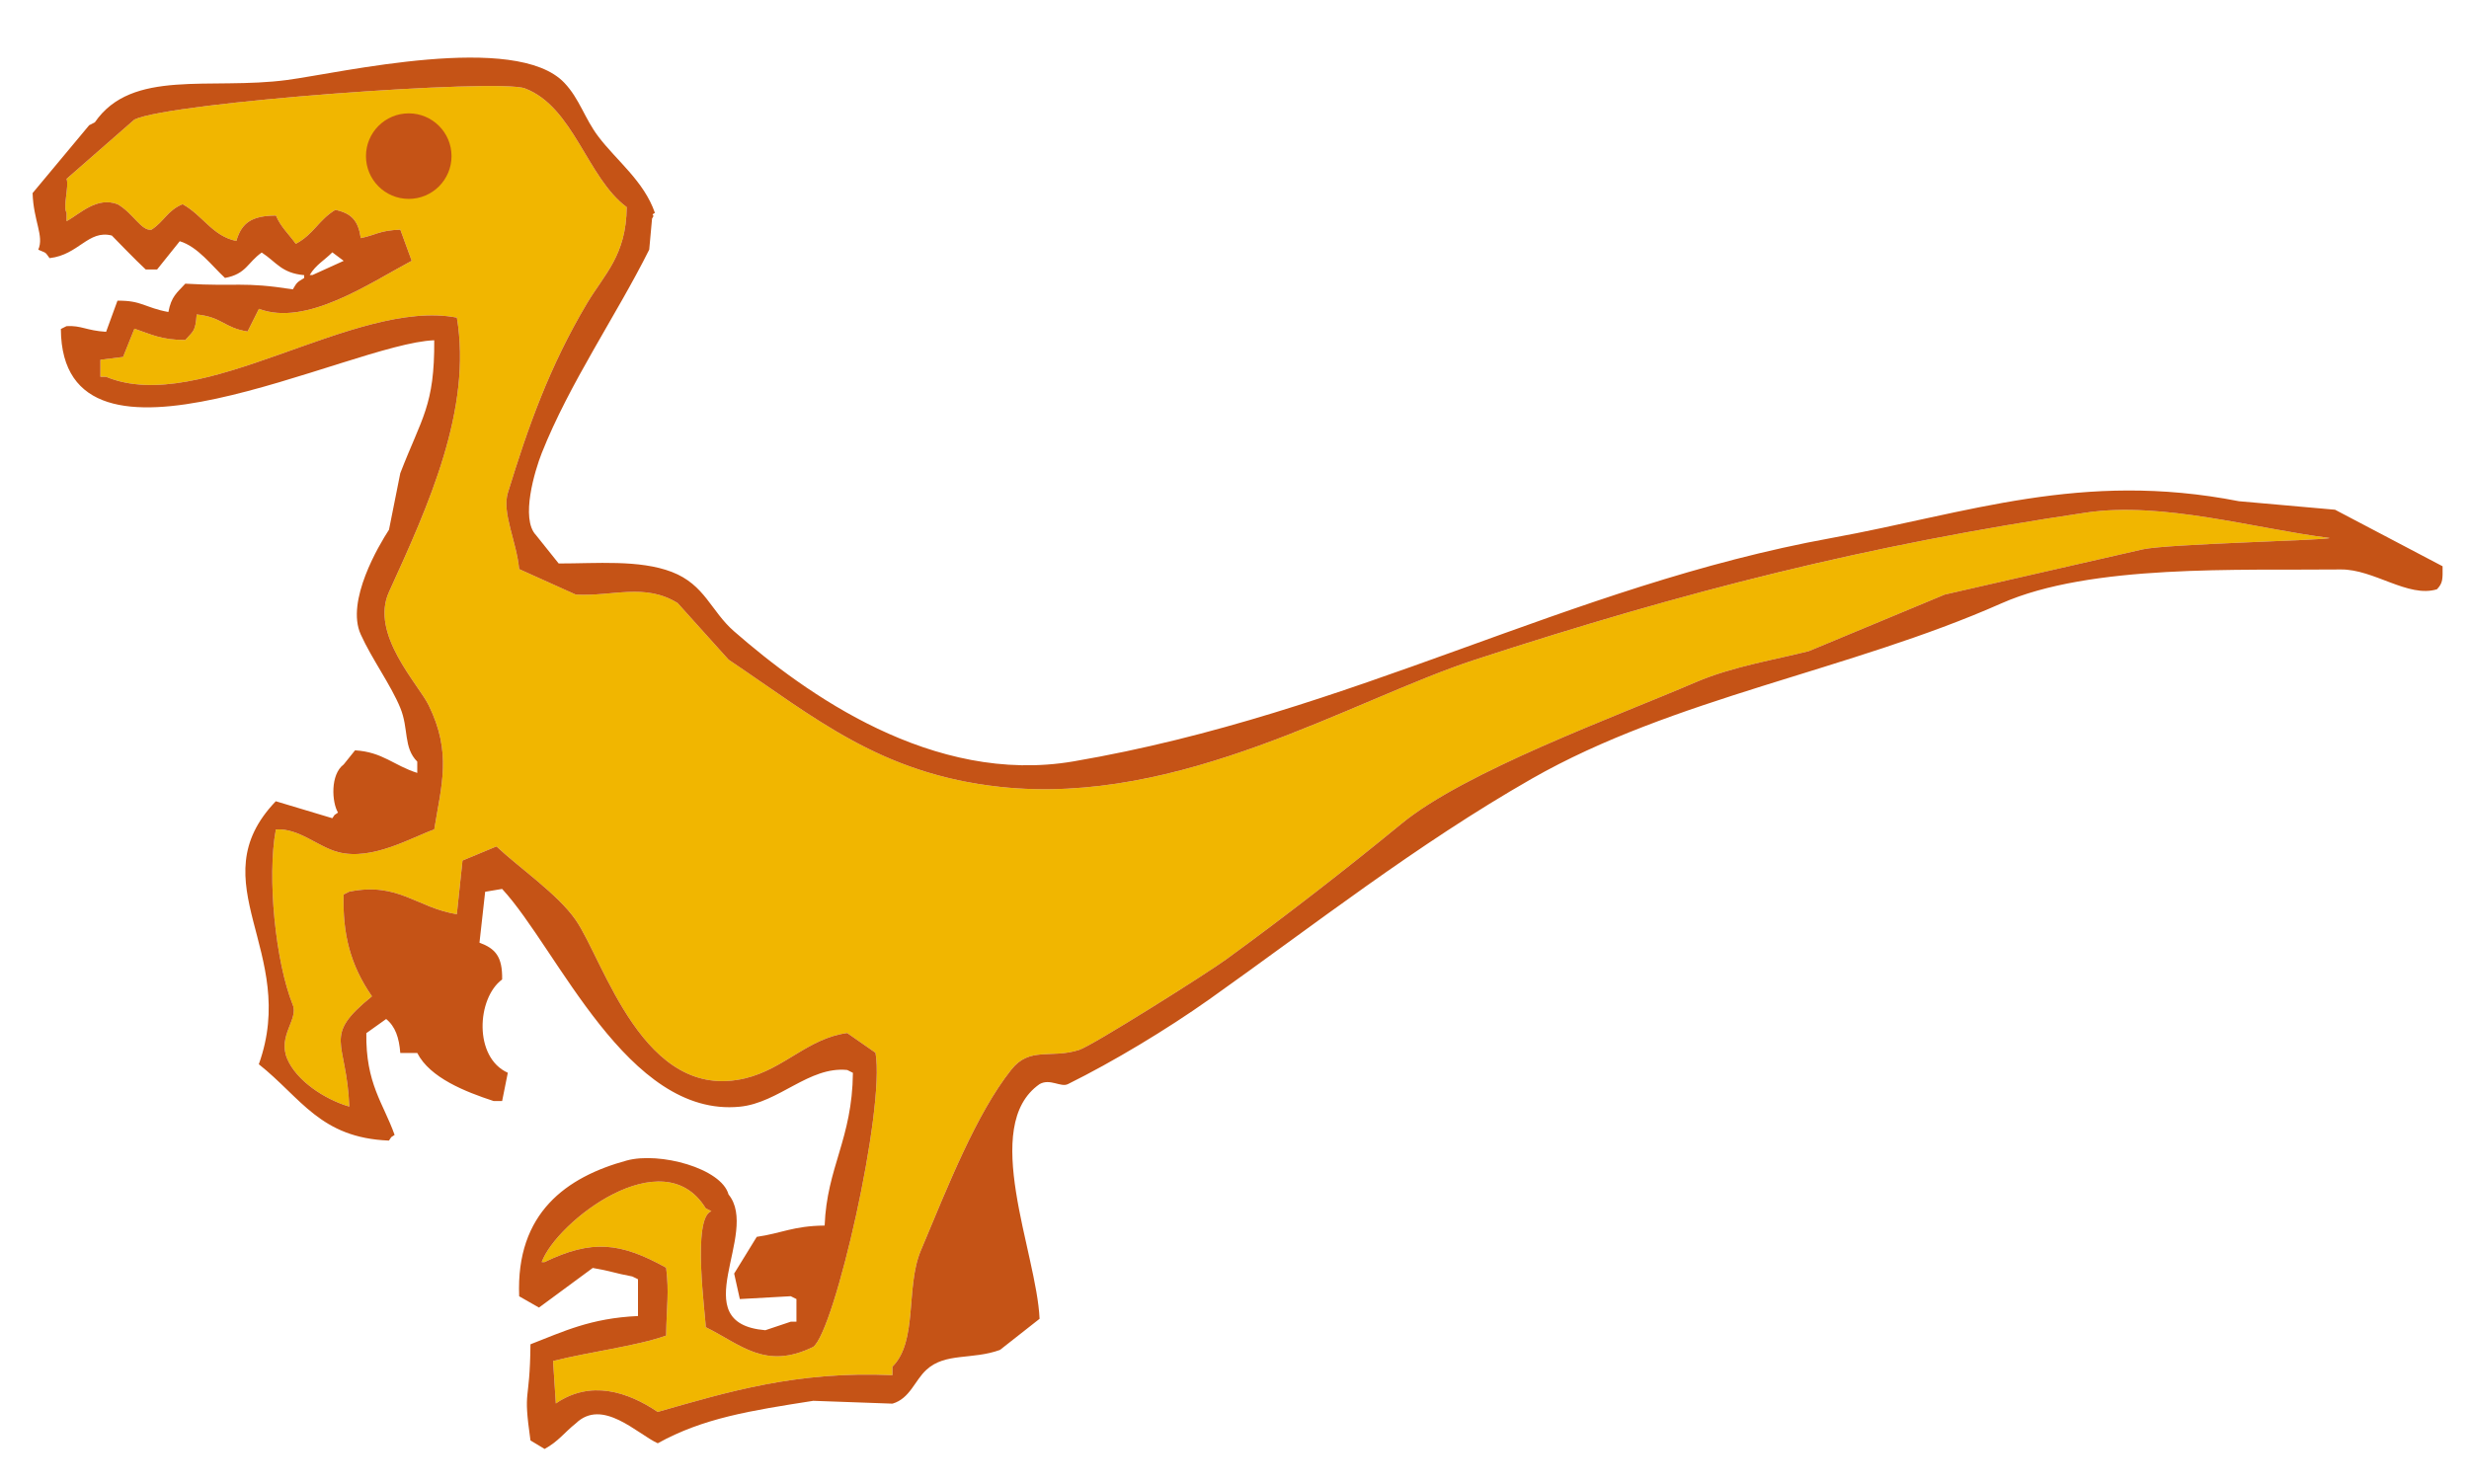 <?xml version="1.0" encoding="utf-8"?>
<!-- Generator: Adobe Illustrator 26.0.3, SVG Export Plug-In . SVG Version: 6.00 Build 0)  -->
<svg version="1.1" id="レイヤー_1" xmlns="http://www.w3.org/2000/svg" xmlns:xlink="http://www.w3.org/1999/xlink" x="0px"
	 y="0px" viewBox="0 0 400 240.45" style="enable-background:new 0 0 400 240.45;" xml:space="preserve">
<style type="text/css">
	.st0{fill-rule:evenodd;clip-rule:evenodd;fill:#F1B600;}
	.st1{fill-rule:evenodd;clip-rule:evenodd;fill:#C55316;}
</style>
<path class="st0" d="M347.14,89.02c-10.69,2.44-21.38,4.88-32.08,7.33c-7.33,3.05-14.66,6.11-22,9.16
	c-5.39,1.38-12.4,2.49-18.33,5.04c-13.18,5.66-37.36,14.46-47.66,22.92c-9.03,7.41-18.98,15.13-28.42,22
	c-3.06,2.24-21.68,13.98-23.82,14.67c-4.62,1.47-7.97-0.61-11,3.21c-5.64,7.11-10.17,18.61-14.66,29.33
	c-2.48,5.9-0.44,14.69-4.59,18.79c0,0.46,0,0.92,0,1.37c-15.62-0.69-26.74,2.74-38.03,5.96c-4.88-3.3-10.91-5.22-16.5-1.37
	c-0.15-2.3-0.31-4.59-0.45-6.88c5.97-1.51,13.55-2.42,18.32-4.12c0.08-5.12,0.5-6.83,0-11c-7.44-4.13-12.04-4.6-19.7-0.91
	c-0.15,0-0.31,0-0.46,0c2.36-6.5,19.67-19.99,26.57-8.72c0.31,0.16,0.61,0.31,0.92,0.47c-3.19,1.08-0.92,17-0.92,18.79
	c5.73,2.84,9.67,6.99,17.42,3.2c3.48-2.6,11.7-38.52,10.09-47.66c-1.53-1.07-3.06-2.14-4.59-3.2c-6.34,0.85-10.15,5.79-16.49,7.33
	c-16.54,4-22.91-19.04-27.5-25.66c-2.9-4.18-9.06-8.37-12.83-11.91c-1.83,0.76-3.67,1.53-5.5,2.29c-0.3,2.9-0.61,5.8-0.92,8.7
	c-6.56-1.08-9.47-5.26-17.42-3.66c-0.31,0.15-0.61,0.31-0.92,0.46c-0.19,6.41,1.1,11.46,4.59,16.5c-8.17,6.64-4.1,6.97-3.67,17.87
	c-4.01-1.17-8.61-4.23-10.08-7.79c-1.53-3.72,1.87-6.34,0.92-8.7c-2.79-6.94-4.19-20.67-2.74-28.42c3.74-0.24,6.74,2.78,10.08,3.67
	c5.55,1.47,12.11-2.48,15.58-3.67c1.16-7.18,2.89-12.44-0.92-20.16c-1.68-3.41-9.53-11.52-6.41-18.33
	c6.47-14.18,13.46-29.62,11-44.45C57.38,48.26,32.7,67.5,17.19,61.06c-0.31,0-0.61,0-0.92,0c0-0.92,0-1.83,0-2.76
	c1.22-0.14,2.45-0.31,3.67-0.46c0.61-1.53,1.22-3.05,1.84-4.58c2.69,0.91,4.36,1.84,8.24,1.83c1.27-1.45,1.64-1.32,1.84-4.13
	c4.18,0.42,4.37,2.14,8.25,2.76c0.61-1.22,1.22-2.45,1.84-3.67c7.67,2.9,17.83-4.11,24.75-7.79c-0.61-1.68-1.22-3.37-1.84-5.04
	c-3.4,0.12-3.86,0.83-6.41,1.37c-0.41-2.79-1.45-4.02-4.12-4.58c-2.75,1.65-3.48,3.95-6.41,5.5c-1.15-1.6-2.47-2.77-3.21-4.58
	c-3.84,0.02-5.56,1.11-6.42,4.12c-3.89-0.8-5.42-4.15-8.71-5.96c-2.47,1.02-2.99,2.81-5.04,4.13c-1.62,0.27-3.01-2.73-5.5-4.13
	c-3.32-1.25-5.98,1.47-8.25,2.76c0-0.46,0-0.92,0-1.38c-0.64-0.9,0.42-4.24,0-5.49c3.66-3.21,7.33-6.41,11-9.62
	c5.97-2.82,58.97-6.65,63.24-5.04c7.9,2.99,10.08,14.49,16.5,19.24c-0.06,7.82-3.61,10.87-6.42,15.58
	c-6.11,10.27-9.56,20.05-12.83,30.71c-1,3.25,1.4,7.85,1.83,12.37c3.06,1.37,6.12,2.75,9.17,4.13c5.97,0.34,11.16-1.93,16.5,1.37
	c2.75,3.06,5.5,6.11,8.25,9.17c14.01,9.42,24.59,18.51,43.99,20.62c29.23,3.17,56.97-14.09,76.99-20.62
	c33.98-11.08,63.24-18.53,98.99-23.83c12.31-1.83,27.42,2.62,39.41,4.12C377.15,87.55,351.19,88.12,347.14,89.02z"/>
<g>
	<path class="st1" d="M395.72,91.76c-5.81-3.05-11.61-6.11-17.42-9.16c-5.19-0.47-10.39-0.92-15.58-1.38
		c-25.48-4.99-44.01,1.96-65.99,5.96c-42.75,7.77-77.29,28.41-122.81,36.2c-22.82,3.9-43.46-11.01-55-21.08
		c-3.76-3.28-4.71-7.55-10.08-9.62c-5.27-2.02-12.24-1.36-18.33-1.37c-1.22-1.53-2.45-3.06-3.67-4.59
		c-2.56-2.66-0.18-10.5,0.92-13.28c4.5-11.36,12.11-22.35,17.42-32.99c0.15-1.68,0.31-3.37,0.46-5.04c0.63-0.82-0.43-0.4,0.46-0.92
		c-1.78-5.15-6.21-8.45-9.17-12.37c-2.22-2.93-3.04-6.11-5.5-8.7c-7.85-8.28-36.25-1.61-44.91-0.46
		c-12.49,1.66-25.14-1.9-31.16,6.87c-0.31,0.16-0.61,0.31-0.91,0.46l-9.17,11c0.14,4.53,1.9,6.95,0.92,9.17
		c1.36,0.61,1.03,0.27,1.83,1.37c4.73-0.53,6.26-4.64,10.09-3.66c0,0,4.03,4.17,5.49,5.5c0.61,0,1.22,0,1.84,0
		c1.22-1.53,2.45-3.05,3.67-4.58c2.93,0.87,5.25,4.04,7.33,5.95c3.47-0.65,3.62-2.48,5.95-4.12c2.4,1.56,3.18,3.33,6.88,3.67
		c0,0.15,0,0.31,0,0.46c-1.16,0.7-1.15,0.67-1.84,1.84c-8.18-1.28-8.84-0.42-17.42-0.92c-1.37,1.5-2.26,2.05-2.74,4.59
		c-3.82-0.7-4.33-1.9-8.25-1.83c-0.61,1.68-1.23,3.37-1.84,5.04c-3.26-0.21-4-1.06-6.41-0.92c-0.31,0.15-0.61,0.31-0.92,0.46
		c0.16,27.22,46.81,2.29,60.49,1.83c0.07,10.59-2.02,12.52-5.5,21.54c-0.61,3.05-1.22,6.11-1.83,9.16
		c-1.63,2.5-7.03,11.57-4.58,16.96c1.8,3.99,4.89,8.2,6.41,11.91c1.4,3.4,0.47,6.43,2.75,8.71c0,0.62,0,1.23,0,1.83
		c-3.86-1.23-5.6-3.39-10.08-3.66c-0.61,0.76-1.22,1.53-1.84,2.29c-2.2,1.63-1.92,6.14-0.92,7.8c-0.87,0.64-0.28,0.03-0.92,0.91
		c-3.05-0.91-6.11-1.83-9.16-2.75c-12.64,13.2,3.8,24.37-2.75,42.62c6.86,5.44,9.93,11.93,21.08,12.37
		c0.64-0.87,0.03-0.29,0.92-0.92c-1.84-5.17-4.7-8.31-4.58-16.49c1.07-0.76,2.14-1.53,3.21-2.29c1.48,1.2,2.1,3.02,2.29,5.5
		c0.92,0,1.84,0,2.75,0c2.04,4.03,7.82,6.3,12.37,7.79c0.46,0,0.92,0,1.38,0c0.31-1.52,0.61-3.05,0.92-4.58
		c-5.56-2.49-5.03-12.09-0.92-15.12c0.07-3.72-1.11-5.01-3.67-5.96c0.31-2.75,0.61-5.5,0.92-8.25c0.92-0.16,1.83-0.31,2.75-0.46
		c9.05,9.8,20.29,37.08,38.5,35.29c6.36-0.63,11.21-6.58,17.41-5.95c0.31,0.15,0.61,0.31,0.92,0.46
		c-0.11,10.75-4.22,15.27-4.58,24.75c-5.07,0.05-7.04,1.27-11,1.83c-1.22,1.98-2.44,3.97-3.66,5.95c0.31,1.38,0.61,2.76,0.92,4.13
		c2.74-0.15,5.49-0.31,8.25-0.46c0.3,0.15,0.61,0.31,0.92,0.46c0,1.22,0,2.44,0,3.67c-0.31,0-0.61,0-0.92,0
		c-1.38,0.46-2.75,0.92-4.12,1.38c-13.34-1.13-0.8-15.69-5.96-22c-1.15-4.24-11.17-6.95-16.5-5.5c-9.7,2.65-17.97,8.45-17.42,22
		c1.07,0.61,2.14,1.22,3.21,1.83c2.91-2.14,5.81-4.28,8.71-6.42c3.02,0.51,3.5,0.84,6.41,1.38c0.31,0.15,0.61,0.3,0.92,0.45
		c0,1.99,0,3.98,0,5.96c-7.7,0.35-12.1,2.52-17.42,4.58c-0.1,10.01-1.25,6.73,0,15.58c0.77,0.46,1.53,0.92,2.29,1.38
		c2.24-1.22,3.22-2.69,5.04-4.13c4.33-4.2,9.97,1.7,13.29,3.21c7.36-4.08,14.95-5.28,25.2-6.88c4.28,0.16,8.56,0.3,12.83,0.46
		c2.84-0.83,3.61-3.78,5.51-5.5c3.07-2.81,7.41-1.57,11.91-3.21c2.14-1.68,4.28-3.35,6.41-5.04c-0.47-10.75-9.7-31.27,0-38.03
		c1.7-0.97,3.43,0.57,4.59,0c7.33-3.63,15.99-8.84,22.91-13.74c17.01-12.07,33.57-25.08,52.24-35.75
		c22.97-13.12,51.41-17.49,76.07-28.41c14.47-6.41,38.54-5.32,55-5.5c5.35-0.06,10.91,4.65,15.58,3.21
		C395.78,94.47,395.74,93.85,395.72,91.76z M347.14,89.02c-10.69,2.44-21.38,4.88-32.08,7.33c-7.33,3.05-14.66,6.11-22,9.16
		c-5.39,1.38-12.4,2.49-18.33,5.04c-13.18,5.66-37.36,14.46-47.66,22.92c-9.03,7.41-18.98,15.13-28.42,22
		c-3.06,2.24-21.68,13.98-23.82,14.67c-4.62,1.47-7.97-0.61-11,3.21c-5.64,7.11-10.17,18.61-14.66,29.33
		c-2.48,5.9-0.44,14.69-4.59,18.79c0,0.46,0,0.92,0,1.37c-15.62-0.69-26.74,2.74-38.03,5.96c-4.88-3.3-10.91-5.22-16.5-1.37
		c-0.15-2.3-0.31-4.59-0.45-6.88c5.97-1.51,13.55-2.42,18.32-4.12c0.08-5.12,0.5-6.83,0-11c-7.44-4.13-12.04-4.6-19.7-0.91
		c-0.15,0-0.31,0-0.46,0c2.36-6.5,19.67-19.99,26.57-8.72c0.31,0.16,0.61,0.31,0.92,0.47c-3.19,1.08-0.92,17-0.92,18.79
		c5.73,2.84,9.67,6.99,17.42,3.2c3.48-2.6,11.7-38.52,10.09-47.66c-1.53-1.07-3.06-2.14-4.59-3.2c-6.34,0.85-10.15,5.79-16.49,7.33
		c-16.54,4-22.91-19.04-27.5-25.66c-2.9-4.18-9.06-8.37-12.83-11.91c-1.83,0.76-3.67,1.53-5.5,2.29c-0.3,2.9-0.61,5.8-0.92,8.7
		c-6.56-1.08-9.47-5.26-17.42-3.66c-0.31,0.15-0.61,0.31-0.92,0.46c-0.19,6.41,1.1,11.46,4.59,16.5c-8.17,6.64-4.1,6.97-3.67,17.87
		c-4.01-1.17-8.61-4.23-10.08-7.79c-1.53-3.72,1.87-6.34,0.92-8.7c-2.79-6.94-4.19-20.67-2.74-28.42c3.74-0.24,6.74,2.78,10.08,3.67
		c5.55,1.47,12.11-2.48,15.58-3.67c1.16-7.18,2.89-12.44-0.92-20.16c-1.68-3.41-9.53-11.52-6.41-18.33
		c6.47-14.18,13.46-29.62,11-44.45C57.38,48.26,32.7,67.5,17.19,61.06c-0.31,0-0.61,0-0.92,0c0-0.92,0-1.83,0-2.76
		c1.22-0.14,2.45-0.31,3.67-0.46c0.61-1.53,1.22-3.05,1.84-4.58c2.69,0.91,4.36,1.84,8.24,1.83c1.27-1.45,1.64-1.32,1.84-4.13
		c4.18,0.42,4.37,2.14,8.25,2.76c0.61-1.22,1.22-2.45,1.84-3.67c7.67,2.9,17.83-4.11,24.75-7.79c-0.61-1.68-1.22-3.37-1.84-5.04
		c-3.4,0.12-3.86,0.83-6.41,1.37c-0.41-2.79-1.45-4.02-4.12-4.58c-2.75,1.65-3.48,3.95-6.41,5.5c-1.15-1.6-2.47-2.77-3.21-4.58
		c-3.84,0.02-5.56,1.11-6.42,4.12c-3.89-0.8-5.42-4.15-8.71-5.96c-2.47,1.02-2.99,2.81-5.04,4.13c-1.62,0.27-3.01-2.73-5.5-4.13
		c-3.32-1.25-5.98,1.47-8.25,2.76c0-0.46,0-0.92,0-1.38c-0.64-0.9,0.42-4.24,0-5.49c3.66-3.21,7.33-6.41,11-9.62
		c5.97-2.82,58.97-6.65,63.24-5.04c7.9,2.99,10.08,14.49,16.5,19.24c-0.06,7.82-3.61,10.87-6.42,15.58
		c-6.11,10.27-9.56,20.05-12.83,30.71c-1,3.25,1.4,7.85,1.83,12.37c3.06,1.37,6.12,2.75,9.17,4.13c5.97,0.34,11.16-1.93,16.5,1.37
		c2.75,3.06,5.5,6.11,8.25,9.17c14.01,9.42,24.59,18.51,43.99,20.62c29.23,3.17,56.97-14.09,76.99-20.62
		c33.98-11.08,63.24-18.53,98.99-23.83c12.31-1.83,27.42,2.62,39.41,4.12C377.15,87.55,351.19,88.12,347.14,89.02z M50.18,44.56
		c0.98-1.65,2.37-2.37,3.66-3.67c0.61,0.46,1.22,0.92,1.84,1.38c-1.68,0.76-3.36,1.53-5.04,2.29
		C50.49,44.56,50.33,44.56,50.18,44.56z"/>
	<circle class="st1" cx="66.22" cy="25.3" r="6.93"/>
</g>
</svg>
